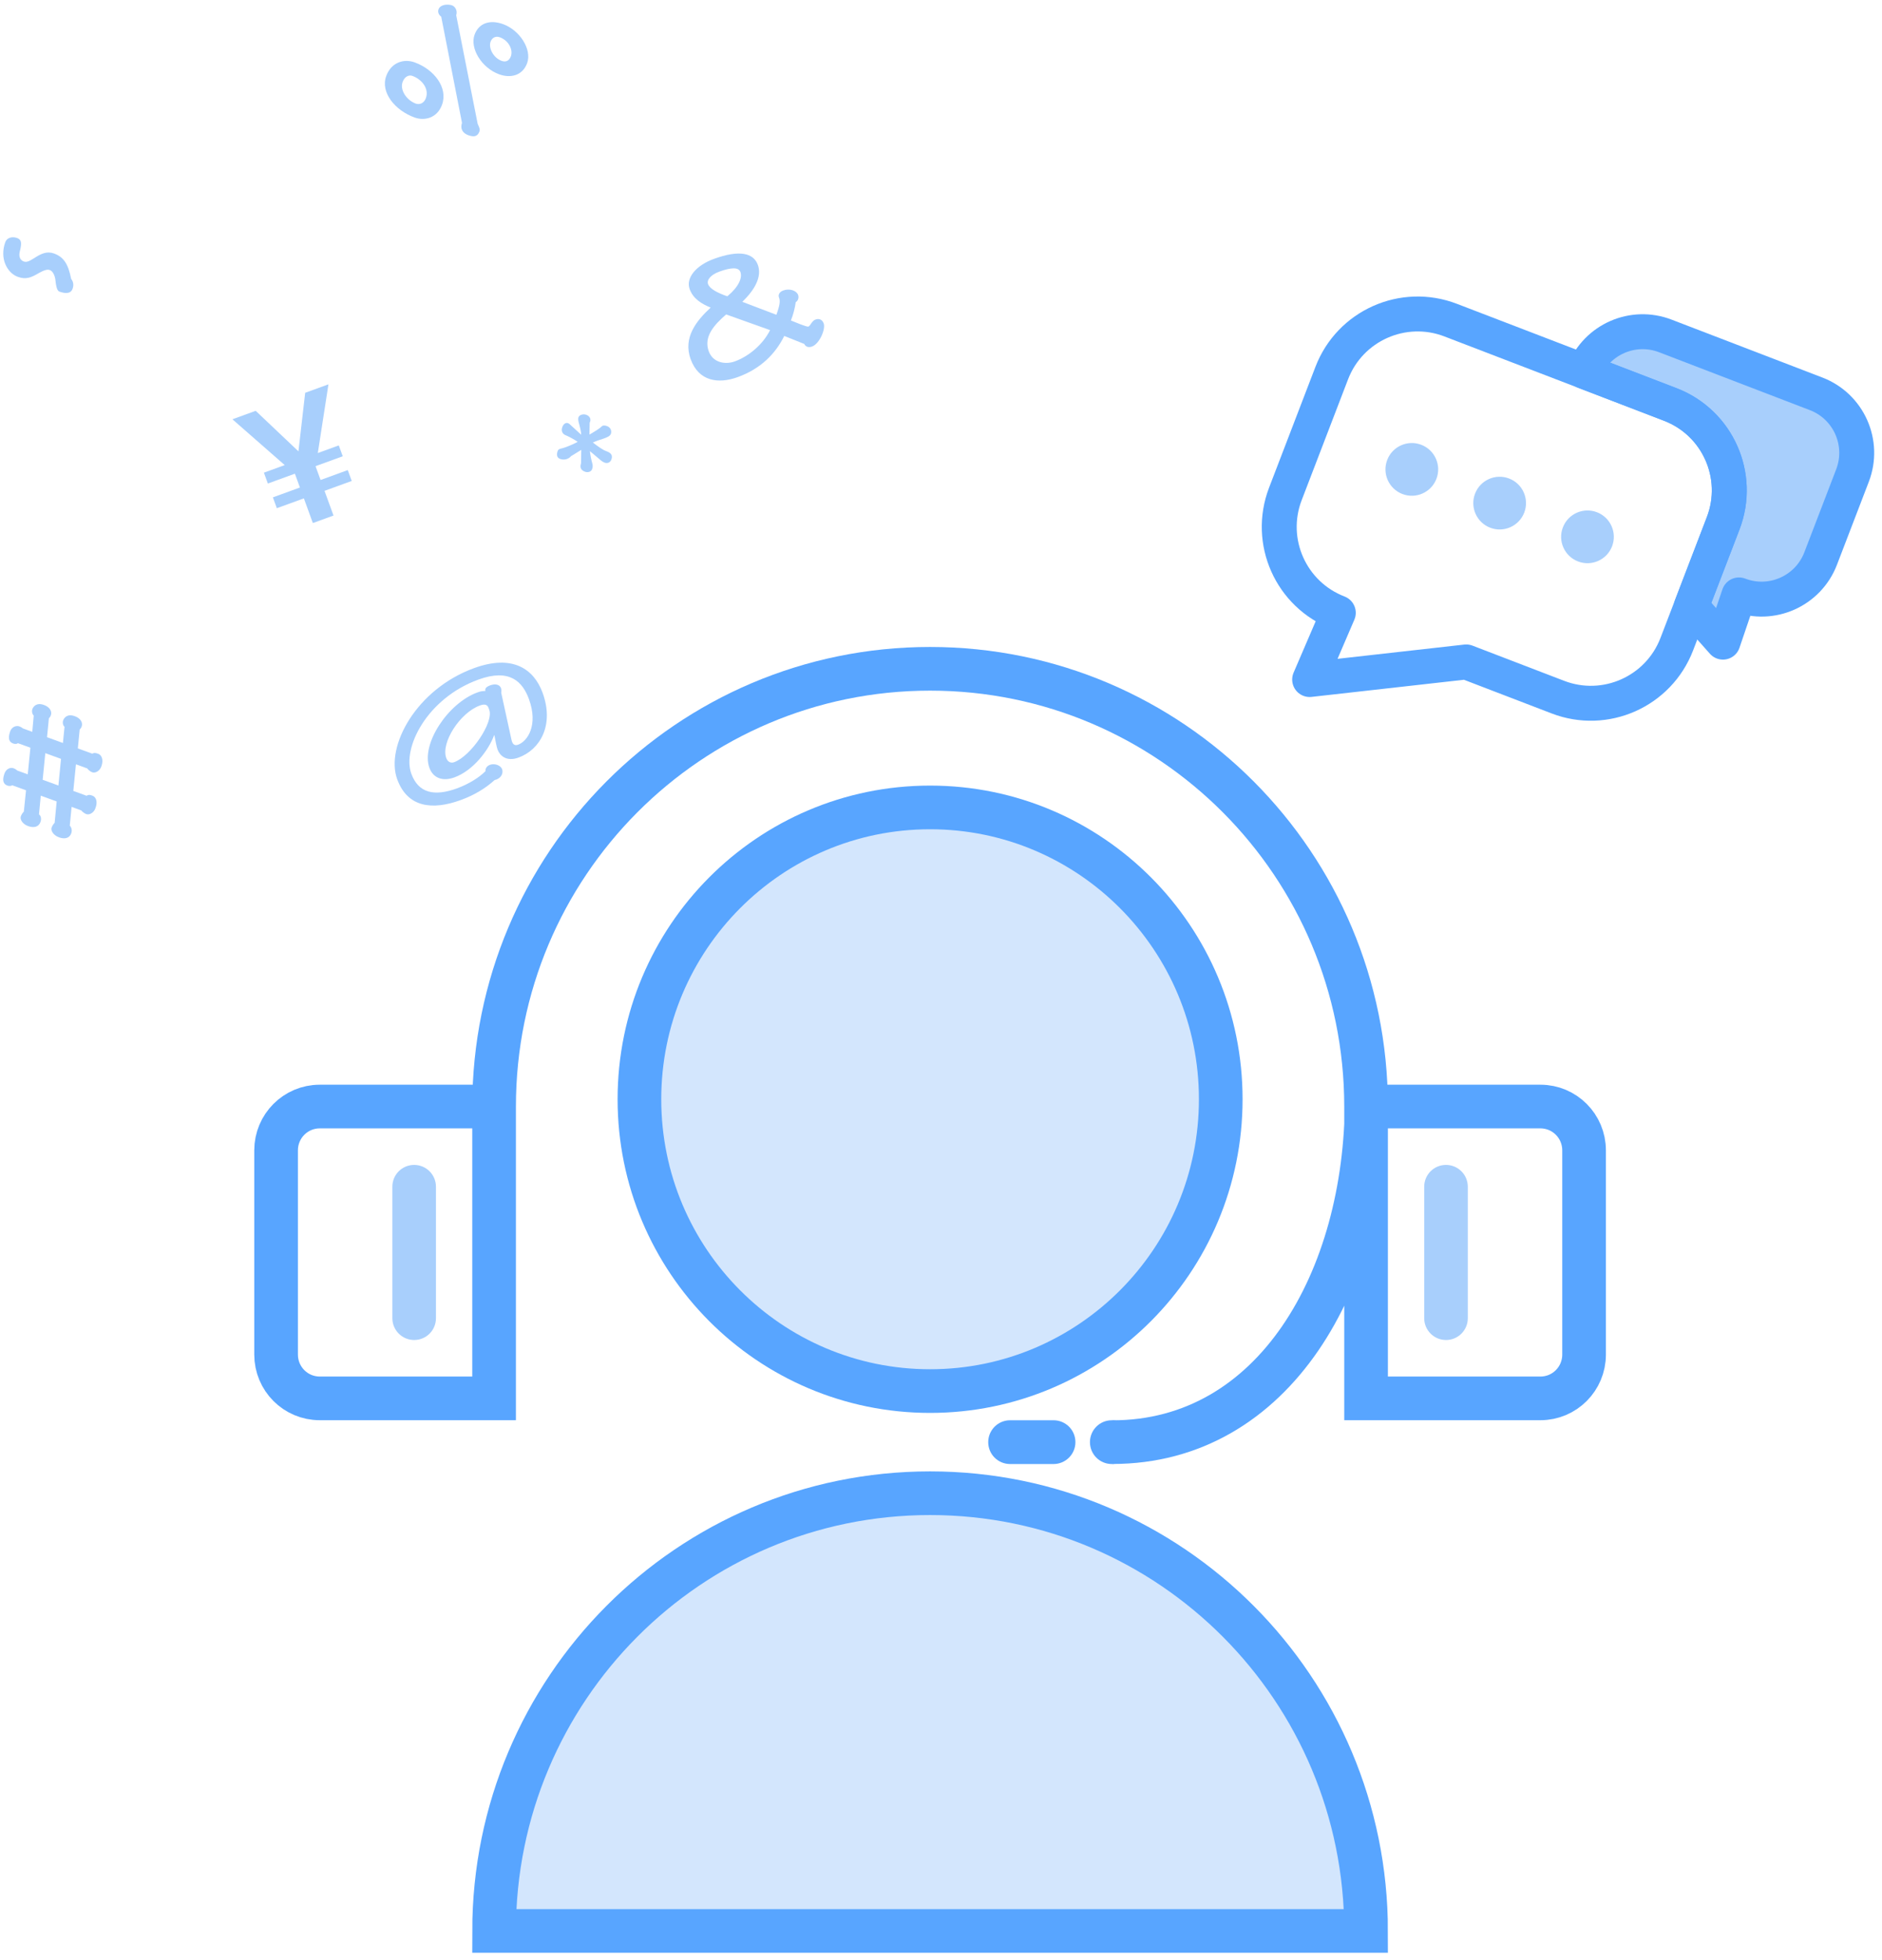 <?xml version="1.0" encoding="UTF-8" standalone="no"?>
<svg width="194px" height="202px" viewBox="0 0 194 202" version="1.1" xmlns="http://www.w3.org/2000/svg" xmlns:xlink="http://www.w3.org/1999/xlink" xmlns:sketch="http://www.bohemiancoding.com/sketch/ns">
    <!-- Generator: Sketch 3.4.3 (16044) - http://www.bohemiancoding.com/sketch -->
    <title>方案咨询</title>
    <desc>Created with Sketch.</desc>
    <defs></defs>
    <g id="Page-1" stroke="none" stroke-width="1" fill="none" fill-rule="evenodd" sketch:type="MSPage">
        <g id="主营业务" sketch:type="MSArtboardGroup" transform="translate(-219, -711)">
            <g id="方案咨询" sketch:type="MSLayerGroup" transform="translate(216, 710)">
                <g id="Group" transform="translate(162.918, 56.015) rotate(-339) translate(-162.918, -56.015) translate(135.578, 32.331)" sketch:type="MSShapeGroup">
                    <path d="M35.163,25.502 L30.795,27.767 L30.997,22.631 C27.398,22.631 24.481,19.713 24.481,16.115 L24.481,6.949 C24.481,3.351 27.398,0.434 30.997,0.434 L47.654,0.434 C51.216,0.434 54.111,3.294 54.167,6.844 L44.647,6.844 C39.409,6.844 35.163,11.09 35.163,16.328 L35.163,25.502 Z" id="Fill-1-Copy" fill="#A8CFFC" transform="translate(39.324, 14.101) scale(-1, 1) translate(-39.324, -14.101) "></path>
                    <path d="M35.163,25.502 L30.795,27.767 L30.997,22.631 C27.398,22.631 24.481,19.713 24.481,16.115 L24.481,6.949 C24.481,3.351 27.398,0.434 30.997,0.434 L47.654,0.434 C51.216,0.434 54.111,3.294 54.167,6.844 L44.647,6.844 C39.409,6.844 35.163,11.09 35.163,16.328 L35.163,25.502 Z" id="Stroke-3-Copy" stroke="#58A5FF" stroke-width="3.6" stroke-linecap="round" stroke-linejoin="round" transform="translate(39.324, 14.101) scale(-1, 1) translate(-39.324, -14.101) "></path>
                    <path d="M43.486,29.671 C43.486,34.909 39.24,39.155 34.001,39.155 L34.295,46.633 L19.876,39.155 L9.753,39.155 C4.515,39.155 0.269,34.909 0.269,29.671 L0.269,16.328 C0.269,11.09 4.515,6.844 9.753,6.844 L34.001,6.844 C39.24,6.844 43.486,11.09 43.486,16.328 L43.486,29.671 L43.486,29.671 Z" id="Stroke-7-Copy-3" stroke="#58A5FF" stroke-width="3.6" stroke-linecap="round" stroke-linejoin="round" transform="translate(21.877, 26.738) scale(-1, 1) translate(-21.877, -26.738) "></path>
                    <path d="M23.946,22.64 C23.946,24.14 22.73,25.356 21.229,25.356 C19.729,25.356 18.513,24.14 18.513,22.64 C18.513,21.139 19.729,19.923 21.229,19.923 C22.73,19.923 23.946,21.139 23.946,22.64 M33.644,22.64 C33.644,24.14 32.427,25.356 30.927,25.356 C29.426,25.356 28.21,24.14 28.21,22.64 C28.21,21.139 29.426,19.923 30.927,19.923 C32.427,19.923 33.644,21.139 33.644,22.64 M14.248,22.64 C14.248,24.14 13.032,25.356 11.531,25.356 C10.031,25.356 8.815,24.14 8.815,22.64 C8.815,21.139 10.031,19.923 11.531,19.923 C13.032,19.923 14.248,21.139 14.248,22.64" id="Fill-11-Copy" fill="#A8CFFC" transform="translate(21.229, 22.639) scale(-1, 1) translate(-21.229, -22.639) "></path>
                </g>
                <path d="M143.817,115.038 C143.817,90.122 123.696,69.925 98.875,69.925 C74.053,69.925 53.932,90.122 53.932,115.038 M31.46,119.548 C31.46,117.057 33.474,115.038 35.954,115.038 L53.932,115.038 L53.932,145.113 L35.954,145.113 C33.472,145.113 31.46,143.093 31.46,140.602 L31.46,119.548 L31.46,119.548 L31.46,119.548 L31.46,119.548 Z M166.289,119.548 C166.289,117.057 164.275,115.038 161.796,115.038 L143.817,115.038 L143.817,145.113 L161.796,145.113 C164.277,145.113 166.289,143.093 166.289,140.602 L166.289,119.548 L166.289,119.548 L166.289,119.548 L166.289,119.548 Z M117.664,149.624 C134.357,149.624 143.88,132.872 143.88,114.286" id="Oval-29" stroke="#58A5FF" stroke-width="4.5" sketch:type="MSShapeGroup"></path>
                <path d="M43.445,123.302 C43.445,122.06 44.442,121.053 45.692,121.053 L45.692,121.053 C46.933,121.053 47.939,122.061 47.939,123.302 L47.939,136.849 C47.939,138.091 46.942,139.098 45.692,139.098 L45.692,139.098 C44.451,139.098 43.445,138.089 43.445,136.849 L43.445,123.302 Z M149.81,123.302 C149.81,122.06 150.807,121.053 152.057,121.053 L152.057,121.053 C153.298,121.053 154.304,122.061 154.304,123.302 L154.304,136.849 C154.304,138.091 153.307,139.098 152.057,139.098 L152.057,139.098 C150.816,139.098 149.81,138.089 149.81,136.849 L149.81,123.302 Z" id="Rectangle-155" fill="#A8CFFC" sketch:type="MSShapeGroup"></path>
                <path d="M143.817,200 C143.817,175.085 123.696,154.887 98.875,154.887 C74.053,154.887 53.932,175.085 53.932,200 L143.817,200 L143.817,200 L143.817,200 L143.817,200 Z M98.875,144.361 C115.422,144.361 128.837,130.896 128.837,114.286 C128.837,97.676 115.422,84.211 98.875,84.211 C82.327,84.211 68.913,97.676 68.913,114.286 C68.913,130.896 82.327,144.361 98.875,144.361 L98.875,144.361 L98.875,144.361 L98.875,144.361" id="Path" stroke="#58A5FF" stroke-width="4.5" fill-opacity="0.5" fill="#A8CFFC" sketch:type="MSShapeGroup"></path>
                <path d="M104.867,149.624 C104.867,148.378 105.881,147.368 107.124,147.368 L111.599,147.368 C112.845,147.368 113.856,148.37 113.856,149.624 L113.856,149.624 C113.856,150.87 112.842,151.88 111.599,151.88 L107.124,151.88 C105.877,151.88 104.867,150.879 104.867,149.624 L104.867,149.624 Z M117.601,151.88 C118.842,151.88 119.848,150.87 119.848,149.624 C119.848,148.378 118.842,147.368 117.601,147.368 C116.36,147.368 115.354,148.378 115.354,149.624 C115.354,150.87 116.36,151.88 117.601,151.88 Z" id="Rectangle" fill="#58A5FF" sketch:type="MSShapeGroup"></path>
                <path d="M7.235,29.951 C8.386,29.951 9.662,28.832 9.662,27.028 C9.662,26.559 9.23,26.216 8.655,26.216 C8.152,26.216 8.026,26.577 7.936,27.353 C7.9,27.876 7.649,28.255 7.199,28.255 C6.893,28.255 6.678,28.056 6.318,27.587 C5.779,26.866 5.311,26.414 4.538,26.414 C3.496,26.414 2.795,26.92 1.986,28.273 C1.68,28.453 1.5,28.778 1.5,29.175 C1.5,29.753 2.058,29.915 2.687,29.915 C2.956,29.915 3.226,29.428 3.406,29.067 C3.658,28.508 4.035,28.165 4.377,28.165 C4.646,28.165 4.934,28.399 5.311,28.832 C5.923,29.572 6.336,29.951 7.235,29.951 L7.235,29.951 Z" id="~" fill="#A8CFFC" sketch:type="MSShapeGroup" transform="translate(6.12, 29.238) scale(-1, 1) rotate(-20) translate(-6.12, -29.238) "></path>
                <path d="M48.219,81.348 C45.774,81.348 44.318,80.482 44.318,78.317 C44.318,75.502 48.489,71.568 54.133,71.568 C57.567,71.568 58.34,73.336 58.34,75.249 C58.34,78.1 56.722,79.273 55.68,79.273 C55.284,79.273 55.158,79.021 55.212,78.588 L55.877,73.661 C55.949,73.517 56.021,73.336 56.021,73.192 C56.021,72.795 55.626,72.542 55.086,72.542 C54.601,72.542 54.439,72.669 54.403,72.921 C54.151,72.831 53.99,72.777 53.576,72.777 C50.376,72.777 46.277,75.773 46.277,78.389 C46.277,79.526 47.086,80.194 48.363,80.194 C50.448,80.194 52.641,78.75 53.684,77.523 L53.72,77.523 C53.666,77.938 53.522,78.642 53.522,79.021 C53.522,79.652 53.918,80.536 55.266,80.536 C57.639,80.536 59.886,78.66 59.886,75.123 C59.886,72.524 58.376,70.305 54.116,70.305 C47.77,70.305 42.754,74.762 42.754,78.353 C42.754,81.475 45.073,82.612 48.165,82.612 C49.585,82.612 50.916,82.377 52.156,81.872 C52.839,81.962 53.271,81.529 53.271,81.078 C53.271,80.681 52.785,80.23 52.246,80.23 C51.922,80.23 51.653,80.41 51.599,80.681 C50.772,81.078 49.495,81.348 48.219,81.348 L48.219,81.348 Z M48.866,78.714 C48.525,78.714 48.255,78.479 48.255,78.028 C48.255,76.35 51.185,74.13 53.36,74.13 C53.9,74.13 54.116,74.311 54.116,74.654 L54.116,74.888 C54.116,76.26 50.718,78.714 48.866,78.714 L48.866,78.714 Z" id="@" fill="#A8CFFC" sketch:type="MSShapeGroup" transform="translate(51.716, 76.458) rotate(-20) translate(-51.716, -76.458) "></path>
                <path d="M9.62,77.286 L7.876,77.286 L8.29,75.662 C8.487,75.59 8.649,75.337 8.649,75.085 C8.649,74.778 8.469,74.273 7.678,74.273 C6.779,74.273 6.474,74.886 6.726,75.392 L6.24,77.286 L4.658,77.286 C4.532,77.142 4.407,77.088 4.083,77.088 C3.687,77.088 3.346,77.485 3.328,78.134 C3.292,78.622 3.616,79.091 4.011,79.091 C4.191,79.091 4.496,79.001 4.622,78.892 L5.863,78.892 L5.18,81.563 L3.723,81.563 C3.598,81.401 3.49,81.347 3.166,81.347 C2.771,81.347 2.411,81.725 2.429,82.465 C2.411,82.898 2.735,83.35 3.112,83.35 C3.292,83.35 3.598,83.259 3.723,83.169 L4.784,83.169 L4.299,85.046 C4.101,85.136 3.885,85.389 3.885,85.75 C3.885,86.273 4.299,86.562 4.928,86.562 C5.557,86.562 5.989,86.201 5.989,85.876 C5.989,85.659 5.935,85.461 5.863,85.316 L6.42,83.169 L8.164,83.169 L7.678,85.046 C7.445,85.1 7.265,85.389 7.265,85.731 C7.265,86.273 7.678,86.562 8.326,86.562 C8.937,86.562 9.368,86.201 9.368,85.876 C9.368,85.659 9.314,85.461 9.242,85.316 L9.782,83.169 L11.292,83.169 C11.382,83.295 11.579,83.368 11.759,83.368 C12.173,83.368 12.442,83.097 12.46,82.375 C12.496,81.798 12.119,81.473 11.759,81.473 C11.615,81.473 11.472,81.509 11.31,81.563 L10.177,81.563 L10.86,78.892 L12.227,78.892 C12.298,79.019 12.496,79.091 12.676,79.091 C13.089,79.091 13.377,78.856 13.395,78.044 C13.413,77.539 13.036,77.214 12.676,77.214 C12.55,77.214 12.406,77.232 12.245,77.286 L11.238,77.286 L11.669,75.662 C11.849,75.59 12.029,75.337 12.029,75.085 C12.029,74.778 11.849,74.273 11.058,74.273 C10.159,74.273 9.854,74.886 10.105,75.392 L9.62,77.286 Z M9.224,78.892 L8.541,81.563 L6.815,81.563 L7.499,78.892 L9.224,78.892 Z" id="#" fill="#A8CFFC" sketch:type="MSShapeGroup" transform="translate(8.154, 80.417) scale(-1, 1) rotate(-20) translate(-8.154, -80.417) "></path>
                <path d="M28.843,42.021 L32.295,48.301 L30.012,48.301 L30.012,49.492 L32.96,49.492 L32.978,49.51 L32.978,51.008 L30.012,51.008 L30.012,52.199 L32.978,52.199 L32.978,54.906 L35.243,54.906 L35.243,52.199 L38.227,52.199 L38.227,51.008 L35.243,51.008 L35.243,49.51 L35.261,49.492 L38.227,49.492 L38.227,48.301 L35.926,48.301 L39.378,42.021 L36.825,42.021 L34.11,47.453 L31.396,42.021 L28.843,42.021 Z" id="￥" fill="#A8CFFC" sketch:type="MSShapeGroup" transform="translate(34.11, 48.463) rotate(-20) translate(-34.11, -48.463) "></path>
                <path d="M53.337,2.872 C53.337,2.313 52.6,2.006 52.168,2.006 C51.845,2.006 51.431,2.294 51.413,2.818 L45.517,12.562 C45.391,12.725 45.067,12.959 45.067,13.23 C45.067,13.807 45.373,14.006 46.02,14.006 C46.541,14.006 47.027,13.771 47.063,13.031 L52.815,3.485 C53.139,3.395 53.337,3.143 53.337,2.872 L53.337,2.872 Z M46.541,2.024 C44.744,2.024 42.856,3.449 42.856,4.947 C42.856,6.355 43.953,7.022 45.175,7.022 C47.099,7.022 48.95,5.543 48.95,4.045 C48.95,2.8 48.033,2.024 46.541,2.024 L46.541,2.024 Z M46.415,3.413 C46.901,3.413 47.153,3.756 47.153,4.171 C47.153,4.839 46.326,5.633 45.409,5.633 C44.959,5.633 44.672,5.38 44.672,4.857 C44.672,4.189 45.391,3.413 46.415,3.413 L46.415,3.413 Z M53.768,8.845 C51.647,8.845 49.633,10.108 49.633,11.985 C49.633,13.446 50.748,14.186 51.845,14.186 C54.002,14.186 56.051,12.959 56.051,11.173 C56.051,9.657 54.955,8.845 53.768,8.845 L53.768,8.845 Z M53.516,10.234 C53.894,10.234 54.254,10.559 54.254,11.173 C54.254,12.057 53.211,12.797 52.222,12.797 C51.827,12.797 51.431,12.508 51.431,11.913 C51.431,10.866 52.492,10.234 53.516,10.234 L53.516,10.234 Z" id="%" fill="#A8CFFC" sketch:type="MSShapeGroup" transform="translate(49.768, 8.096) scale(-1, 1) rotate(-20) translate(-49.768, -8.096) "></path>
                <path d="M79.856,32.031 C81.51,31.291 82.66,30.281 82.66,28.999 C82.66,27.682 81.402,26.87 78.615,26.87 C76.656,26.87 75.2,27.718 75.2,28.945 C75.2,30.01 75.847,30.804 76.584,31.472 C74.786,32.229 72.827,33.366 72.827,35.766 C72.827,38.184 74.606,39.159 76.764,39.159 C79.245,39.159 81.204,38.257 82.714,36.813 L84.368,38.293 C84.404,38.672 84.71,38.816 85.033,38.816 C85.86,38.816 86.975,37.607 86.975,36.993 C86.975,36.56 86.705,36.326 86.31,36.326 C85.914,36.326 85.59,36.759 85.393,36.759 C85.195,36.759 84.26,35.857 83.901,35.55 C84.332,35.081 84.764,34.431 85.015,33.944 C85.339,33.89 85.501,33.565 85.501,33.33 C85.501,32.861 84.925,32.374 84.224,32.374 C83.793,32.374 83.559,32.608 83.559,32.897 C83.577,33.276 83.379,33.673 82.696,34.485 L79.856,32.031 Z M78.687,28.296 C79.982,28.296 80.719,28.53 80.719,29.072 C80.719,29.703 80.053,30.443 78.597,30.966 C77.77,30.299 77.159,29.631 77.159,29.108 C77.159,28.639 77.77,28.296 78.687,28.296 L78.687,28.296 Z M81.546,35.748 C80.323,36.903 78.543,37.535 77.033,37.535 C75.973,37.535 74.858,36.885 74.858,35.64 C74.858,34.034 76.296,33.276 77.842,32.681 L81.546,35.748 Z" id="&amp;" fill="#A8CFFC" sketch:type="MSShapeGroup" transform="translate(79.901, 33.014) rotate(-20) translate(-79.901, -33.014) "></path>
                <path d="M60.882,49.188 C61.278,49.188 61.547,49.025 61.565,48.52 L62.015,47.203 L62.788,48.177 C62.914,48.538 63.291,48.827 63.741,48.827 C64.064,48.827 64.262,48.61 64.262,48.141 C64.262,47.925 64.136,47.871 63.848,47.672 C63.687,47.564 63.075,47.041 62.644,46.553 C63.093,46.427 63.848,46.337 64.046,46.337 C64.37,46.337 64.657,46.102 64.657,45.669 C64.657,45.254 64.424,45.001 64.082,45.11 L62.554,45.741 C62.734,45.344 62.95,45.038 63.111,44.803 C63.309,44.532 63.435,44.352 63.435,44.135 C63.435,43.901 63.129,43.63 62.77,43.63 C62.356,43.63 62.105,43.901 62.159,44.28 L61.763,45.435 C61.475,45.092 60.972,44.478 60.864,44.207 C60.792,44.045 60.559,43.991 60.361,43.991 C59.911,43.991 59.714,44.352 59.714,44.604 C59.714,44.857 59.947,45.074 60.253,45.326 C60.595,45.579 60.9,45.832 61.152,46.084 C60.631,46.247 59.947,46.463 59.516,46.445 C58.869,46.445 58.761,46.752 58.761,47.095 C58.761,47.383 58.995,47.798 59.75,47.528 L61.134,47.022 C61.026,47.275 60.649,47.889 60.523,48.051 C60.325,48.304 60.289,48.484 60.289,48.701 C60.289,48.989 60.577,49.188 60.882,49.188 L60.882,49.188 Z" id="*" fill="#A8CFFC" sketch:type="MSShapeGroup" transform="translate(62.06, 49.594) scale(-1, 1) rotate(-20) translate(-62.06, -49.594) "></path>
            </g>
        </g>
    </g>
</svg>